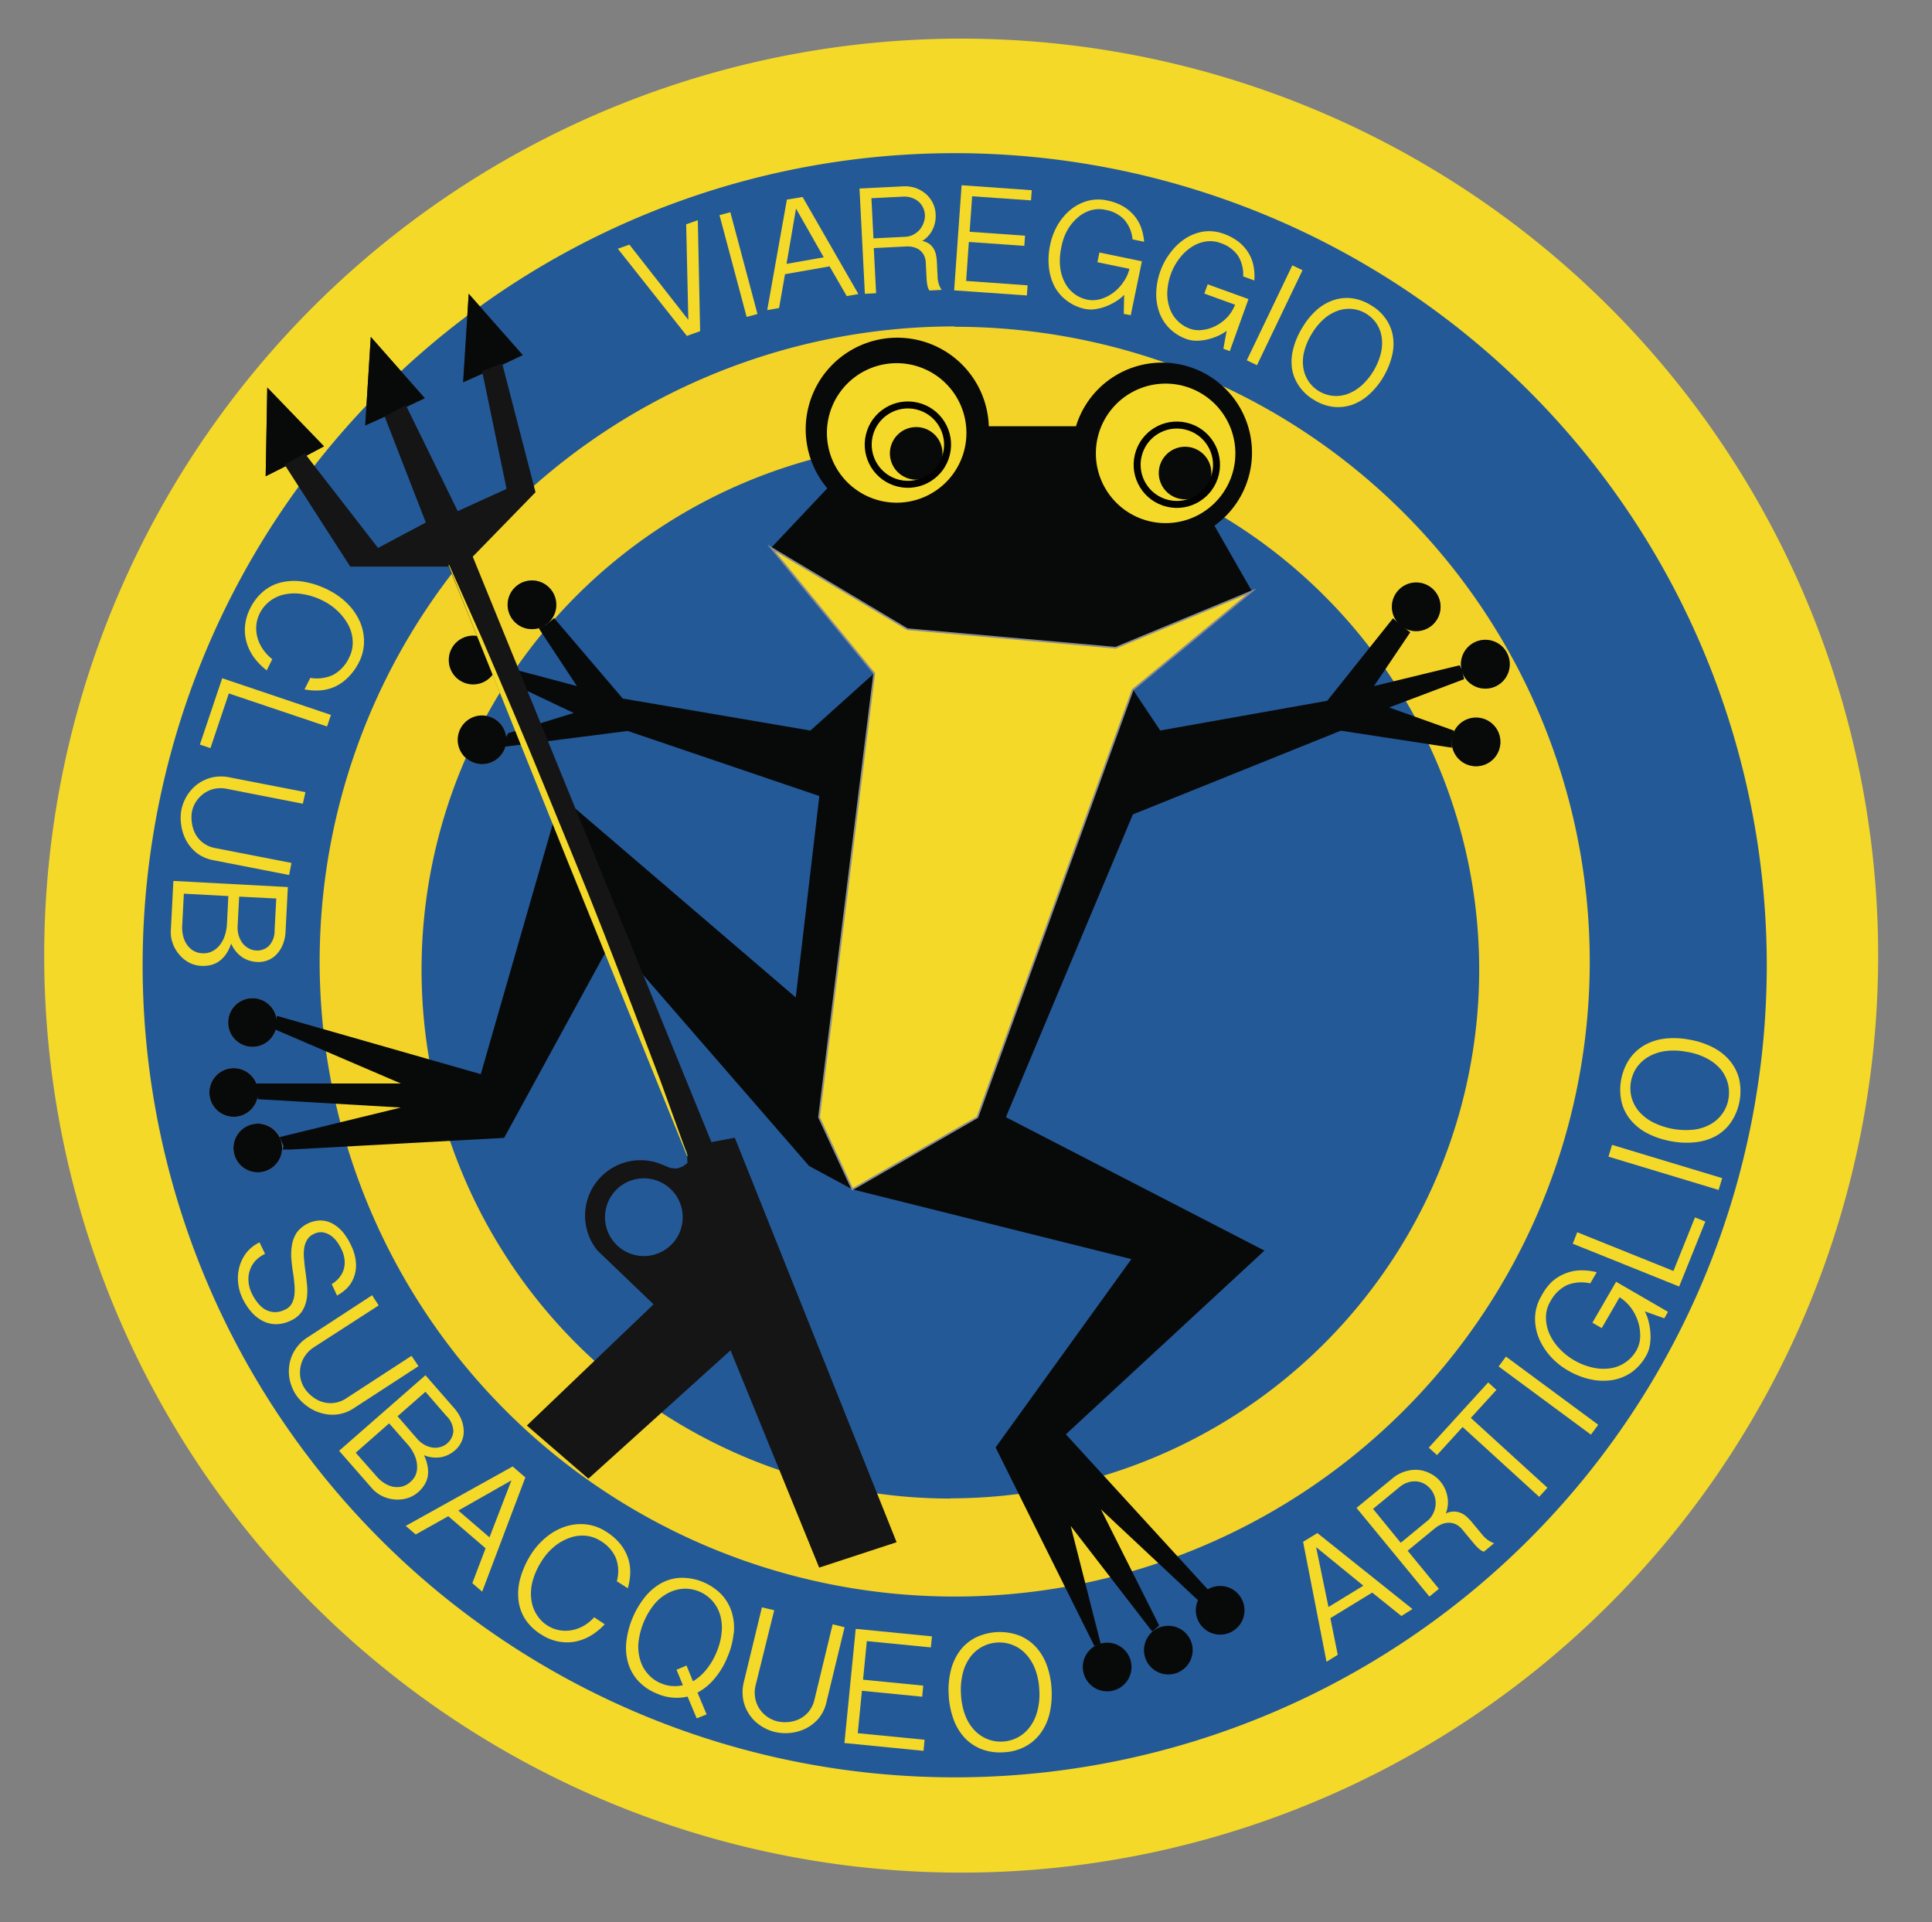 <svg id="Livello_1" data-name="Livello 1" xmlns="http://www.w3.org/2000/svg" viewBox="0 0 277 275.56"><rect x="0" y="0" width="277" height="275.56" fill="#808080" stroke="none"/><defs><style>.cls-1{fill:#245998;}.cls-2{fill:#f3d327;}.cls-3{fill:#f4d929;}.cls-4{fill:#8d8e8e;}.cls-5{fill:#080a0a;}.cls-6{fill:#343535;}.cls-7{fill:#4275b1;}.cls-10,.cls-8,.cls-9{fill:none;stroke-miterlimit:10;}.cls-8{stroke:#fff;}.cls-9{stroke:#8d8e8e;stroke-width:0.25px;}.cls-10{stroke:#020200;}.cls-11{fill:#151515;}</style></defs><path class="cls-1" d="M256.2,138.19A119.23,119.23,0,1,1,137,19,119.23,119.23,0,0,1,256.2,138.19"/><path class="cls-2" d="M136.88,46.8a91.05,91.05,0,1,0,91.05,91.05,91.06,91.06,0,0,0-91.05-91m-.62,168A75.82,75.82,0,1,1,212.08,139a75.82,75.82,0,0,1-75.82,75.82"/><path class="cls-3" d="M137.82,5.54A131.47,131.47,0,1,0,269.28,137,131.47,131.47,0,0,0,137.82,5.54m-.94,249.28A116.43,116.43,0,1,1,253.31,138.39,116.42,116.42,0,0,1,136.88,254.82"/><path class="cls-4" d="M206.54,87a3.49,3.49,0,1,1-3.49-3.49A3.49,3.49,0,0,1,206.54,87"/><path class="cls-5" d="M206.54,87a3.49,3.49,0,1,1-3.49-3.49A3.49,3.49,0,0,1,206.54,87Z"/><path class="cls-4" d="M216.46,95.23a3.5,3.5,0,1,1-3.5-3.5,3.5,3.5,0,0,1,3.5,3.5"/><path class="cls-5" d="M216.46,95.23a3.5,3.5,0,1,1-3.5-3.5A3.5,3.5,0,0,1,216.46,95.23Z"/><path class="cls-4" d="M215.12,106.37a3.49,3.49,0,1,1-3.49-3.49,3.49,3.49,0,0,1,3.49,3.49"/><path class="cls-5" d="M215.12,106.37a3.49,3.49,0,1,1-3.49-3.49A3.49,3.49,0,0,1,215.12,106.37Z"/><path class="cls-5" d="M162.23,239a3.49,3.49,0,1,1-3.49-3.49,3.49,3.49,0,0,1,3.49,3.49"/><path class="cls-5" d="M171,236.58a3.49,3.49,0,1,1-3.49-3.49,3.5,3.5,0,0,1,3.49,3.49"/><path class="cls-5" d="M178.43,230.87a3.49,3.49,0,1,1-3.49-3.49,3.49,3.49,0,0,1,3.49,3.49"/><polyline class="cls-6" points="69.57 53.4 66.4 54.81 67.2 42.12 74.95 50.91 71.78 52.41"/><polyline class="cls-5" points="69.57 53.4 66.4 54.81 67.2 42.12 74.95 50.91 71.78 52.41"/><line class="cls-7" x1="57.85" y1="58.23" x2="57.75" y2="58.28"/><line class="cls-8" x1="57.85" y1="58.23" x2="57.75" y2="58.28"/><polyline class="cls-6" points="57.83 58.55 60.91 57.09 53.16 48.3 52.36 61 55.42 59.63"/><polyline class="cls-5" points="57.83 58.55 60.91 57.09 53.16 48.3 52.36 61 55.42 59.63"/><polyline class="cls-6" points="41.19 66.72 38.09 68.28 38.32 55.56 46.45 63.99 43.36 65.64"/><polyline class="cls-5" points="41.19 66.72 38.09 68.28 38.32 55.56 46.45 63.99 43.36 65.64"/><path class="cls-4" d="M79.76,86.72a3.49,3.49,0,1,1-3.49-3.5,3.49,3.49,0,0,1,3.49,3.5"/><path class="cls-5" d="M79.76,86.72a3.49,3.49,0,1,1-3.49-3.5A3.49,3.49,0,0,1,79.76,86.72Z"/><path class="cls-4" d="M40.45,164.59A3.49,3.49,0,1,1,37,161.1a3.49,3.49,0,0,1,3.49,3.49"/><path class="cls-5" d="M40.45,164.59A3.49,3.49,0,1,1,37,161.1,3.49,3.49,0,0,1,40.45,164.59Z"/><path class="cls-4" d="M37,156.63a3.49,3.49,0,1,1-3.49-3.49A3.49,3.49,0,0,1,37,156.63"/><path class="cls-5" d="M37,156.63a3.49,3.49,0,1,1-3.49-3.49A3.49,3.49,0,0,1,37,156.63Z"/><path class="cls-4" d="M39.69,146.6a3.49,3.49,0,1,1-3.49-3.49,3.49,3.49,0,0,1,3.49,3.49"/><path class="cls-5" d="M39.69,146.6a3.49,3.49,0,1,1-3.49-3.49A3.49,3.49,0,0,1,39.69,146.6Z"/><path class="cls-4" d="M72.61,106.07a3.49,3.49,0,1,1-3.49-3.49,3.49,3.49,0,0,1,3.49,3.49"/><path class="cls-5" d="M72.61,106.07a3.49,3.49,0,1,1-3.49-3.49A3.49,3.49,0,0,1,72.61,106.07Z"/><path class="cls-5" d="M157.81,235.65l-4.3-16.87,11.69,15.14,1-.87-8.36-16.66,13.94,13.06,1.39-1.57-20.35-22.24,28.47-26.34-37.07-19.13,18.21-43.41,29.81-12,15.93,2.44v-1.17l.32-1.27-9.32-3.33,10.75-4.06-.3-1.31-.35-.68L197,98.36l5.2-7.71-1.3-1-1.18-1-9.43,11.82-23.94,4.26-3.94-5.9,17.06-14.11-5.25-9.18s-.16-.16,0-.24a12.9,12.9,0,1,0-19.95-14.19h-12.5a13.13,13.13,0,1,0-23.16,8.9l-8,8.48,14.76,18-9.18,8.25-26.9-4.59L79.45,88.62l-1.16.94-1.05.51,5.47,8.29L70.92,95.23l-.67,1.3,12,5.69-9.4,2.9-1,2L90,104.8l27.47,9.33L114.09,143,80.4,114.13,68.93,154l-29.24-8.36-.16,2,17.94,7.7H36.72l.24,2.25,20.51,1.2L41.7,162.63l-1.62.4.58,1.28-.13.5,1.17,0,30.58-1.67,15.53-28.43L116,167.17l6.21,3.35,40,10-19.47,27L156.91,236"/><path class="cls-3" d="M118.56,62.07a10,10,0,1,1,10,10,10,10,0,0,1-10-10"/><path class="cls-3" d="M157.12,65a10,10,0,1,1,10,10,10,10,0,0,1-10-10"/><polygon class="cls-3" points="179.46 84.79 159.96 92.87 130.09 90.21 110.58 78.56 125.34 96.55 117.43 160.18 122.21 170.51 140.13 160.18 162.4 98.9 179.46 84.79"/><polygon class="cls-9" points="179.46 84.79 159.96 92.87 130.09 90.21 110.58 78.56 125.34 96.55 117.43 160.18 122.21 170.51 140.13 160.18 162.4 98.9 179.46 84.79"/><path class="cls-5" d="M127.59,65a3.77,3.77,0,1,1,3.77,3.77A3.77,3.77,0,0,1,127.59,65"/><circle class="cls-10" cx="130.18" cy="63.76" r="5.69" transform="translate(38.21 175.8) rotate(-76.72)"/><path class="cls-5" d="M166.14,67.82a3.77,3.77,0,1,1,3.77,3.77,3.77,3.77,0,0,1-3.77-3.77"/><circle class="cls-10" cx="168.73" cy="66.64" r="5.69" transform="translate(65.11 215.54) rotate(-76.72)"/><path class="cls-3" d="M48.54,87.73a8,8,0,0,1,1.47,2A5.5,5.5,0,0,1,50.57,92a4.62,4.62,0,0,1-.51,2.27,5.38,5.38,0,0,1-2.26,2.47,5.52,5.52,0,0,1-3.31.45l-.83,1.65a8.78,8.78,0,0,0,2.27.14A6.38,6.38,0,0,0,48,98.46a6.55,6.55,0,0,0,1.87-1.31A8.05,8.05,0,0,0,51.44,95a6.52,6.52,0,0,0,.75-3.09A7,7,0,0,0,51.54,89a8.52,8.52,0,0,0-1.77-2.5,10.08,10.08,0,0,0-2.59-1.86,12.21,12.21,0,0,0-3.6-1.23,8.22,8.22,0,0,0-3.18.07,6.26,6.26,0,0,0-2.61,1.28,7.37,7.37,0,0,0-1.91,2.44,7.1,7.1,0,0,0-.75,2.55,6.53,6.53,0,0,0,.25,2.42,6.9,6.9,0,0,0,1.08,2.15,9.42,9.42,0,0,0,1.78,1.79l.8-1.6a6.19,6.19,0,0,1-1.23-1.27,5.54,5.54,0,0,1-.83-1.6,5,5,0,0,1-.24-1.83,4.67,4.67,0,0,1,.52-1.91,5.05,5.05,0,0,1,1.32-1.63,5.23,5.23,0,0,1,2-1,6.86,6.86,0,0,1,2.63-.12,9.87,9.87,0,0,1,3.14,1A8.48,8.48,0,0,1,48.54,87.73Z"/><polygon class="cls-3" points="47.45 102.5 31.86 97.24 28.66 106.75 30.17 107.26 32.81 99.42 46.89 104.16 47.45 102.5"/><path class="cls-3" d="M43.79,113.57,33,111.47a6,6,0,0,0-2.64,0,5.86,5.86,0,0,0-2.1,1,6,6,0,0,0-1.48,1.66,6.41,6.41,0,0,0-.78,2,6.52,6.52,0,0,0,0,2.25,6.38,6.38,0,0,0,.73,2.18,5.91,5.91,0,0,0,1.54,1.78,5.67,5.67,0,0,0,2.38,1l10.8,2.11.34-1.73-10.92-2.13a4,4,0,0,1-2.84-2,4.58,4.58,0,0,1-.51-1.58,5,5,0,0,1,0-1.64,4.06,4.06,0,0,1,.58-1.42,4.3,4.3,0,0,1,1.09-1.16,4.18,4.18,0,0,1,1.51-.69,4.43,4.43,0,0,1,1.85,0l10.87,2.13Z"/><path class="cls-3" d="M32.74,128.47l-.2,4a6.19,6.19,0,0,1-.36,1.82,4.38,4.38,0,0,1-.78,1.34,3.14,3.14,0,0,1-1.09.81,2.64,2.64,0,0,1-1.27.23,2.66,2.66,0,0,1-1.37-.4,2.89,2.89,0,0,1-.92-.92,3.64,3.64,0,0,1-.51-1.23,5,5,0,0,1-.12-1.33l.24-4.66Zm6.87.35-.24,4.54a3.15,3.15,0,0,1-.83,2.27,2.42,2.42,0,0,1-1.82.64,2.45,2.45,0,0,1-1.08-.31,2.86,2.86,0,0,1-.86-.73,3.39,3.39,0,0,1-.55-1.09,4,4,0,0,1-.16-1.37l.22-4.22ZM24.86,126.3l-.37,7.15a4.49,4.49,0,0,0,.28,1.81,4.9,4.9,0,0,0,.92,1.58A4.6,4.6,0,0,0,27.1,138a4.18,4.18,0,0,0,1.78.48,5.16,5.16,0,0,0,1.3-.11,3.6,3.6,0,0,0,1.19-.52,4.43,4.43,0,0,0,1-1,5.89,5.89,0,0,0,.77-1.57,4.6,4.6,0,0,0,1.56,1.94,4.23,4.23,0,0,0,2.16.7,3.63,3.63,0,0,0,1.5-.23,3.44,3.44,0,0,0,1.27-.84,4.39,4.39,0,0,0,.9-1.39,5.47,5.47,0,0,0,.41-1.9l.33-6.38Z"/><path class="cls-3" d="M37.21,178.12a5.39,5.39,0,0,0-1.88,1.49,5.8,5.8,0,0,0-1,2,6.22,6.22,0,0,0-.19,2.24,6.53,6.53,0,0,0,.59,2.21,8.61,8.61,0,0,0,1.28,2,5.57,5.57,0,0,0,1.63,1.31,4.18,4.18,0,0,0,1.9.48,4.79,4.79,0,0,0,2.1-.49,3.84,3.84,0,0,0,1.62-1.29,4.74,4.74,0,0,0,.69-1.71,7.51,7.51,0,0,0,.08-2c-.06-.7-.14-1.39-.24-2.08s-.14-1.14-.19-1.69a6.57,6.57,0,0,1,0-1.54,3.18,3.18,0,0,1,.41-1.26,2.15,2.15,0,0,1,1-.88,2.22,2.22,0,0,1,1.25-.23,2.79,2.79,0,0,1,1.1.42,3.82,3.82,0,0,1,.92.88,6.36,6.36,0,0,1,.7,1.17,4.59,4.59,0,0,1,.41,1.39,3.6,3.6,0,0,1-.08,1.35,3.46,3.46,0,0,1-.61,1.21,3.88,3.88,0,0,1-1.14,1l.76,1.64a6.46,6.46,0,0,0,1.38-1,4.52,4.52,0,0,0,1-1.52,4.88,4.88,0,0,0,.34-2.05,6.72,6.72,0,0,0-.7-2.61,8.68,8.68,0,0,0-1.17-1.89,5.48,5.48,0,0,0-1.46-1.22,3.72,3.72,0,0,0-1.68-.47,4.36,4.36,0,0,0-3.46,1.71,4.49,4.49,0,0,0-.7,1.76,7.84,7.84,0,0,0-.1,2c.06.7.14,1.39.25,2.07s.14,1.09.19,1.63a7.71,7.71,0,0,1,0,1.52,3.46,3.46,0,0,1-.39,1.25,2,2,0,0,1-1,.86,3.09,3.09,0,0,1-1.53.34,3.13,3.13,0,0,1-1.32-.4,4,4,0,0,1-1.07-1,6.61,6.61,0,0,1-.83-1.35,4.51,4.51,0,0,1-.44-1.67,3.86,3.86,0,0,1,.19-1.56,3.79,3.79,0,0,1,.78-1.36A4.88,4.88,0,0,1,38,179.76Z"/><path class="cls-3" d="M53.35,185.7l-9.19,6a5.86,5.86,0,0,0-1.88,1.86,5.56,5.56,0,0,0-.8,2.18,5.92,5.92,0,0,0,.09,2.22,6.44,6.44,0,0,0,.85,2A6.67,6.67,0,0,0,44,201.58a6.19,6.19,0,0,0,2,1,5.75,5.75,0,0,0,2.35.21,5.49,5.49,0,0,0,2.42-.92l9.23-6-1-1.48-9.33,6.07a4,4,0,0,1-3.43.54,4.17,4.17,0,0,1-1.47-.78,4.84,4.84,0,0,1-1.11-1.2,4.1,4.1,0,0,1-.58-1.43,4.47,4.47,0,0,1,0-1.59,4.11,4.11,0,0,1,.61-1.54,4.39,4.39,0,0,1,1.31-1.3l9.29-6Z"/><path class="cls-3" d="M55.79,204.07l2.64,3a5.78,5.78,0,0,1,1,1.55,4.12,4.12,0,0,1,.37,1.51,3,3,0,0,1-.21,1.34,2.81,2.81,0,0,1-.75,1,2.76,2.76,0,0,1-1.27.67,3,3,0,0,1-1.29,0,3.77,3.77,0,0,1-1.22-.53,4.79,4.79,0,0,1-1-.87L51,208.28ZM61,199.54,64,203a3.19,3.19,0,0,1,1,2.21,2.55,2.55,0,0,1-1.85,2.25,2.75,2.75,0,0,1-1.14.08,3.3,3.3,0,0,1-1.15-.4,3.76,3.76,0,0,1-1.06-.87L57,203.05ZM48.62,208l4.71,5.38a4.68,4.68,0,0,0,1.46,1.11,5.1,5.1,0,0,0,1.76.49,4.83,4.83,0,0,0,1.81-.17,4.26,4.26,0,0,0,1.61-.89,4.78,4.78,0,0,0,.86-1,3.62,3.62,0,0,0,.49-1.2,4.25,4.25,0,0,0,0-1.43,6,6,0,0,0-.54-1.66,4.53,4.53,0,0,0,2.47.29,4.24,4.24,0,0,0,2-1,3.58,3.58,0,0,0,.91-1.21,3.42,3.42,0,0,0,.33-1.49,4.63,4.63,0,0,0-.32-1.63,5.65,5.65,0,0,0-1-1.64L61,197.17Z"/><path class="cls-3" d="M70.18,220.41l-4.47-3.84,7.62-4.33Zm3.32-10.16-15.33,8.52L59.6,220l4.67-2.62,5.35,4.6-1.9,5,1.41,1.22,6.19-16.38Z"/><path class="cls-3" d="M79.39,221.8a7.43,7.43,0,0,1,2.15-1.27,5.39,5.39,0,0,1,2.3-.36,4.77,4.77,0,0,1,2.21.72,5.33,5.33,0,0,1,2.25,2.48,5.41,5.41,0,0,1,.14,3.34l1.57,1a8.92,8.92,0,0,0,.35-2.25,6.29,6.29,0,0,0-.34-2.15,6.6,6.6,0,0,0-1.13-2,8.09,8.09,0,0,0-2-1.72,6.53,6.53,0,0,0-3-1.05,7.15,7.15,0,0,0-3,.38,8.62,8.62,0,0,0-2.66,1.54,10.24,10.24,0,0,0-2.1,2.4,12.82,12.82,0,0,0-1.55,3.48,8.22,8.22,0,0,0-.23,3.16,6.39,6.39,0,0,0,1,2.72,7.47,7.47,0,0,0,2.26,2.13,6.9,6.9,0,0,0,2.47,1,6.4,6.4,0,0,0,2.43,0,7,7,0,0,0,2.25-.88,9.13,9.13,0,0,0,1.94-1.6l-1.51-1A6.06,6.06,0,0,1,83.85,233a5.39,5.39,0,0,1-1.67.68,4.92,4.92,0,0,1-1.84.07,4.78,4.78,0,0,1-1.86-.7A4.86,4.86,0,0,1,77,231.57a5.12,5.12,0,0,1-.8-2.1,6.75,6.75,0,0,1,.12-2.62,10.05,10.05,0,0,1,1.32-3A8.34,8.34,0,0,1,79.39,221.8Z"/><path class="cls-3" d="M101.2,239.45a7,7,0,0,1-1.85,1.6l-.92-2.26L97,239.4l.91,2.21a5,5,0,0,1-3.16-.28A4.89,4.89,0,0,1,92.9,240a5.08,5.08,0,0,1-1.11-2,6.57,6.57,0,0,1-.25-2.51,10.61,10.61,0,0,1,2.29-5.51,6.4,6.4,0,0,1,2-1.6,5.27,5.27,0,0,1,2.18-.6,5.23,5.23,0,0,1,4.09,1.7,5.29,5.29,0,0,1,1.13,2,6.55,6.55,0,0,1,.24,2.51,9.47,9.47,0,0,1-.75,2.92A9.59,9.59,0,0,1,101.2,239.45Zm4-5.23a7.76,7.76,0,0,0-.28-3.07,6.71,6.71,0,0,0-1.46-2.53,8,8,0,0,0-5.81-2.41,6.38,6.38,0,0,0-2.82.76,7.89,7.89,0,0,0-2.36,2,12.57,12.57,0,0,0-2.67,6.44,7.88,7.88,0,0,0,.27,3.06A6.58,6.58,0,0,0,91.51,241a7.4,7.4,0,0,0,2.65,1.8,7,7,0,0,0,4.42.44l1.31,3.12,1.42-.57L100,242.67a8.14,8.14,0,0,0,2.44-2,11.22,11.22,0,0,0,1.84-3.06A11.47,11.47,0,0,0,105.18,234.22Z"/><path class="cls-3" d="M109.24,230.45l-2.58,10.65a6,6,0,0,0-.09,2.65,5.78,5.78,0,0,0,2.51,3.68,6.24,6.24,0,0,0,2,.88,6.74,6.74,0,0,0,2.25.14,6.47,6.47,0,0,0,2.21-.64,6,6,0,0,0,1.85-1.46A5.58,5.58,0,0,0,118.5,244l2.59-10.7-1.71-.42-2.61,10.82a4.22,4.22,0,0,1-.82,1.7,4.14,4.14,0,0,1-1.32,1.05,4.59,4.59,0,0,1-1.6.44,4.91,4.91,0,0,1-1.63-.11,4.37,4.37,0,0,1-2.51-1.78,4.09,4.09,0,0,1-.61-1.55,4.27,4.27,0,0,1,.06-1.84L111,230.86Z"/><polygon class="cls-3" points="122.69 233.53 121.07 249.9 132.41 251.02 132.56 249.43 122.98 248.49 123.58 242.41 132.22 243.26 132.37 241.67 123.74 240.82 124.28 235.29 133.46 236.19 133.62 234.61 122.69 233.53"/><path class="cls-3" d="M148.73,245.31a6.48,6.48,0,0,1-1.08,2.29,5.22,5.22,0,0,1-1.7,1.48,5.23,5.23,0,0,1-4.42.24,5.25,5.25,0,0,1-1.85-1.29,6.4,6.4,0,0,1-1.31-2.16,9.65,9.65,0,0,1-.59-3,9.53,9.53,0,0,1,.27-3,6.46,6.46,0,0,1,1.06-2.29,5.25,5.25,0,0,1,1.71-1.48,5.21,5.21,0,0,1,4.41-.24,5.12,5.12,0,0,1,1.86,1.29,6.63,6.63,0,0,1,1.32,2.15,9.48,9.48,0,0,1,.6,3A9.24,9.24,0,0,1,148.73,245.31Zm1.36-6.55a7.9,7.9,0,0,0-1.58-2.64,6.65,6.65,0,0,0-2.42-1.65,8,8,0,0,0-6.27.34,6.5,6.5,0,0,0-2.22,1.9,7.9,7.9,0,0,0-1.28,2.8,11.64,11.64,0,0,0-.3,3.5,11.81,11.81,0,0,0,.68,3.45,7.83,7.83,0,0,0,1.57,2.65,6.65,6.65,0,0,0,2.41,1.65,7.38,7.38,0,0,0,3.17.47,7.22,7.22,0,0,0,3.11-.81,6.61,6.61,0,0,0,2.22-1.91,7.79,7.79,0,0,0,1.29-2.79,12.36,12.36,0,0,0,.3-3.51A11.94,11.94,0,0,0,150.09,238.76Z"/><path class="cls-3" d="M195.47,227.34l-5,3.06-1.77-8.58Zm-8.64-6.29,3.36,17.2,1.61-1L190.74,232l6-3.67,4.18,3.36,1.59-1L188.88,219.8Z"/><path class="cls-3" d="M196.86,216.33l3.84-3.16a3.52,3.52,0,0,1,1.15-.63,3.07,3.07,0,0,1,1.19-.15,2.82,2.82,0,0,1,1.13.32,3.22,3.22,0,0,1,1.55,1.93,3.16,3.16,0,0,1,.1,1.22,3.46,3.46,0,0,1-.36,1.17,3,3,0,0,1-.79,1l-3.84,3.16Zm8.33-5a4.51,4.51,0,0,0-1.69-.57,4.92,4.92,0,0,0-1.89.16,5.17,5.17,0,0,0-1.92,1l-5.2,4.27,10.45,12.71,1.36-1.11-4.48-5.46,3.83-3.15a4,4,0,0,1,1.23-.72,2.65,2.65,0,0,1,1.09-.13,2.32,2.32,0,0,1,.94.31,2.88,2.88,0,0,1,.72.62l1.66,2a6.3,6.3,0,0,0,.64.68,2.13,2.13,0,0,0,.82.53l1.46-1.21a4.17,4.17,0,0,1-.86-.45,3.79,3.79,0,0,1-.78-.72L211,218.2a7.47,7.47,0,0,0-.73-.76,3.26,3.26,0,0,0-.86-.54,2.72,2.72,0,0,0-1-.19,2.75,2.75,0,0,0-1.12.28,4.33,4.33,0,0,0,.23-2.43,4.72,4.72,0,0,0-1-2.15A4.51,4.51,0,0,0,205.19,211.32Z"/><polygon class="cls-3" points="204.85 207.55 206.03 208.62 209.7 204.59 220.68 214.6 221.86 213.3 210.88 203.29 214.55 199.27 213.37 198.2 204.85 207.55"/><rect class="cls-3" x="221.13" y="191.85" width="1.76" height="16.45" transform="translate(-70.84 259.75) rotate(-53.54)"/><path class="cls-3" d="M223.49,193.25a7.48,7.48,0,0,1-1.39-2.14,5.74,5.74,0,0,1-.45-2.29,4.45,4.45,0,0,1,.64-2.24,5.36,5.36,0,0,1,2.39-2.34A5.57,5.57,0,0,1,228,184l.93-1.6a9,9,0,0,0-2.27-.27,6.15,6.15,0,0,0-2.13.41,6.4,6.4,0,0,0-2,1.2A8,8,0,0,0,221,185.8a6.44,6.44,0,0,0-.91,3.06,7.42,7.42,0,0,0,.55,3,9.33,9.33,0,0,0,1.69,2.64,10.13,10.13,0,0,0,2.5,2,10.88,10.88,0,0,0,3.22,1.26,8.52,8.52,0,0,0,3.13.1,6.8,6.8,0,0,0,2.76-1.12A7.16,7.16,0,0,0,236,194.4a4.63,4.63,0,0,0,.54-1.5,7.29,7.29,0,0,0,.09-1.69,8.83,8.83,0,0,0-.25-1.7,6.21,6.21,0,0,0-.56-1.5l2.8,1,.53-.93-7.44-4.31-3.4,5.87,1.34.77,2.56-4.42a6.26,6.26,0,0,1,1.66,1.55,6.84,6.84,0,0,1,1,2,6.44,6.44,0,0,1,.29,2.16,4.26,4.26,0,0,1-.56,1.95,5.22,5.22,0,0,1-1.5,1.64,5.14,5.14,0,0,1-2.11.87,6.91,6.91,0,0,1-2.55-.07,9.31,9.31,0,0,1-2.84-1.12A9.12,9.12,0,0,1,223.49,193.25Z"/><polygon class="cls-3" points="225.49 178.31 240.75 184.45 244.5 175.14 243.02 174.54 239.93 182.22 226.14 176.67 225.49 178.31"/><rect class="cls-3" x="237.21" y="159.63" width="1.76" height="16.45" transform="matrix(0.29, -0.96, 0.96, 0.29, 8.58, 347.26)"/><path class="cls-3" d="M244.73,151.75a6.77,6.77,0,0,1,2,1.58,5.43,5.43,0,0,1,1,2,5.25,5.25,0,0,1,.08,2.27,5,5,0,0,1-.88,2.08,5.13,5.13,0,0,1-1.69,1.51,6.47,6.47,0,0,1-2.39.77,10.54,10.54,0,0,1-5.88-1.07,6.67,6.67,0,0,1-2-1.56,5.39,5.39,0,0,1-1.05-2,5.3,5.3,0,0,1,.79-4.35,5.42,5.42,0,0,1,1.69-1.5,6.79,6.79,0,0,1,2.4-.79,9.45,9.45,0,0,1,3,.11A9.28,9.28,0,0,1,244.73,151.75Zm-6-2.84a7.7,7.7,0,0,0-2.94.93,6.77,6.77,0,0,0-2.17,2,8,8,0,0,0-1.12,6.18,6.33,6.33,0,0,0,1.34,2.6,7.72,7.72,0,0,0,2.42,1.9,12.14,12.14,0,0,0,3.34,1.1,11.69,11.69,0,0,0,3.51.14,7.86,7.86,0,0,0,2.94-.91,6.42,6.42,0,0,0,2.16-2,8,8,0,0,0,1.13-6.19,6.65,6.65,0,0,0-1.34-2.6,7.72,7.72,0,0,0-2.42-1.9,11.51,11.51,0,0,0-3.34-1.1A11.7,11.7,0,0,0,238.68,148.91Z"/><polygon class="cls-3" points="90.24 35.07 88.58 35.66 98.48 48.16 100.38 47.48 100.05 31.57 98.38 32.16 98.69 45.86 90.24 35.07"/><rect class="cls-3" x="105.08" y="30.37" width="1.61" height="15.1" transform="translate(-6.2 28.57) rotate(-14.93)"/><path class="cls-3" d="M118.1,36.89l-5.33.94,1.36-7.93Zm-5.28-8.27L110,44.46l1.7-.3.85-4.85,6.39-1.12,2.46,4.26,1.67-.29-8-13.92Z"/><path class="cls-3" d="M124.94,28.42l4.55-.23a3.12,3.12,0,0,1,1.19.16,2.79,2.79,0,0,1,1,.54,2.6,2.6,0,0,1,.65.85,2.68,2.68,0,0,1,.28,1.11A2.83,2.83,0,0,1,132.4,32a3.17,3.17,0,0,1-.6,1,3.36,3.36,0,0,1-.9.67,2.85,2.85,0,0,1-1.12.28l-4.55.23Zm8.88.85a4.17,4.17,0,0,0-.94-1.34A4.53,4.53,0,0,0,131.4,27a4.81,4.81,0,0,0-2-.28l-6.17.31L124,42.12l1.61-.08-.33-6.47,4.56-.23a3.41,3.41,0,0,1,1.29.14,2.42,2.42,0,0,1,.88.5,2.21,2.21,0,0,1,.52.74,2.57,2.57,0,0,1,.2.85l.12,2.4a6.57,6.57,0,0,0,.1.85,1.87,1.87,0,0,0,.31.83l1.75-.09a3.4,3.4,0,0,1-.4-.81,3.64,3.64,0,0,1-.18-1l-.11-2.29a6.2,6.2,0,0,0-.13-.95,2.77,2.77,0,0,0-.34-.87,2.35,2.35,0,0,0-.62-.68,2.66,2.66,0,0,0-1-.41,4,4,0,0,0,1.5-1.67,4.41,4.41,0,0,0,.42-2.14A4.18,4.18,0,0,0,133.82,29.27Z"/><polygon class="cls-3" points="137.87 26.56 136.8 41.63 147.23 42.36 147.33 40.91 138.52 40.28 138.91 34.69 146.86 35.25 146.96 33.79 139.02 33.23 139.38 28.14 147.82 28.73 147.93 27.27 137.87 26.56"/><path class="cls-3" d="M153,33.06a6.8,6.8,0,0,1,1.46-1.82,5.13,5.13,0,0,1,1.86-1.07,4.29,4.29,0,0,1,2.14-.09,4.9,4.9,0,0,1,2.73,1.41,5,5,0,0,1,1.19,2.83l1.66.34a8,8,0,0,0-.42-2,5.75,5.75,0,0,0-1-1.74,6.23,6.23,0,0,0-1.6-1.34,7.46,7.46,0,0,0-2.29-.84,5.89,5.89,0,0,0-2.93.1,6.77,6.77,0,0,0-2.44,1.34,8.48,8.48,0,0,0-1.81,2.24,9.51,9.51,0,0,0-1,2.76,10.07,10.07,0,0,0-.16,3.17,7.86,7.86,0,0,0,.82,2.76A6.35,6.35,0,0,0,153,43.14a6.48,6.48,0,0,0,2.67,1.17,4.19,4.19,0,0,0,1.46,0,6.83,6.83,0,0,0,1.5-.41,8,8,0,0,0,1.4-.71,6,6,0,0,0,1.15-.92L161.12,45l1,.19,1.6-7.73-6.09-1.26-.29,1.39,4.59.95a5.39,5.39,0,0,1-.86,1.89A6.22,6.22,0,0,1,159.57,42a5.63,5.63,0,0,1-1.79.88,3.94,3.94,0,0,1-1.86.09,4.68,4.68,0,0,1-3.23-2.42,6.32,6.32,0,0,1-.69-2.25,8.7,8.7,0,0,1,.16-2.79A8,8,0,0,1,153,33.06Z"/><path class="cls-3" d="M169.14,37a6.91,6.91,0,0,1,1.71-1.59,5.09,5.09,0,0,1,2-.78,4.22,4.22,0,0,1,2.13.21,5,5,0,0,1,2.5,1.79,5.1,5.1,0,0,1,.76,3l1.6.58a8,8,0,0,0-.12-2.09,5.54,5.54,0,0,0-.72-1.86,6,6,0,0,0-1.39-1.57,7.75,7.75,0,0,0-2.14-1.16,6,6,0,0,0-2.92-.33,6.68,6.68,0,0,0-2.6,1,8.32,8.32,0,0,0-2.12,2,9.6,9.6,0,0,0-1.43,2.58,10,10,0,0,0-.62,3.12,7.73,7.73,0,0,0,.42,2.84,6.27,6.27,0,0,0,1.45,2.32,6.63,6.63,0,0,0,2.47,1.55,4.27,4.27,0,0,0,1.44.24,6.75,6.75,0,0,0,1.54-.18,8.52,8.52,0,0,0,1.5-.5,6.23,6.23,0,0,0,1.27-.74L175.4,50l.92.34L179,42.88l-5.85-2.12-.48,1.33,4.41,1.6A5.74,5.74,0,0,1,176,45.44a6.24,6.24,0,0,1-1.65,1.26,5.52,5.52,0,0,1-1.91.6,3.82,3.82,0,0,1-1.85-.18A4.71,4.71,0,0,1,168.84,46a4.65,4.65,0,0,1-1.12-1.77,6.32,6.32,0,0,1-.36-2.32,8.75,8.75,0,0,1,.56-2.75A8.49,8.49,0,0,1,169.14,37Z"/><rect class="cls-3" x="175.19" y="44.39" width="15.1" height="1.62" transform="translate(62.98 190.43) rotate(-64.38)"/><path class="cls-3" d="M195.13,55.34a6.19,6.19,0,0,1-2,1.17,4.88,4.88,0,0,1-2.06.24,4.83,4.83,0,0,1-3.47-2.1,4.86,4.86,0,0,1-.74-1.95,5.94,5.94,0,0,1,.13-2.31,9,9,0,0,1,1.09-2.54,8.87,8.87,0,0,1,1.76-2.14,6,6,0,0,1,2-1.17,4.85,4.85,0,0,1,2.06-.24,4.8,4.8,0,0,1,3.47,2.11,4.8,4.8,0,0,1,.73,1.94,6.12,6.12,0,0,1-.12,2.31,9.38,9.38,0,0,1-2.84,4.68Zm4.43-4.25a7.16,7.16,0,0,0,.16-2.82,6.07,6.07,0,0,0-1-2.51,6.58,6.58,0,0,0-2.17-2,6.86,6.86,0,0,0-2.76-1,6,6,0,0,0-2.67.3,7.1,7.1,0,0,0-2.42,1.45,10.69,10.69,0,0,0-2,2.5,10.8,10.8,0,0,0-1.28,3,7.19,7.19,0,0,0-.18,2.82,6,6,0,0,0,1,2.5,6.6,6.6,0,0,0,2.15,2,6.7,6.7,0,0,0,2.78,1,6.17,6.17,0,0,0,2.67-.29,7.16,7.16,0,0,0,2.42-1.45,10.76,10.76,0,0,0,2.05-2.5A11,11,0,0,0,199.56,51.09Z"/><path class="cls-4" d="M65.12,92.44a3.49,3.49,0,1,1,.53,4.91,3.49,3.49,0,0,1-.53-4.91"/><path class="cls-5" d="M65.12,92.44a3.49,3.49,0,1,1,.53,4.91A3.49,3.49,0,0,1,65.12,92.44Z"/><path class="cls-11" d="M58.18,58.07l7.45,15.21,7-3.19L69.12,53.21,72,52.11l4.78,18.46-9,9.24L102,163.75l3.35-.64,23.2,58-11.1,3.64-12.71-31.15L84.36,212l-8.82-7.62L93.7,187l-8.07-7.74a7.95,7.95,0,0,1,6.21-12.92,7.76,7.76,0,0,1,3.09.63l1.24.5.9.06.83-.3.66-.48-.06-1.55-.31-.61L64.35,81.24H50.22l-9.4-14.6L43.69,65,54.2,78.56l6.85-3.65L55.16,59.74l3-1.67M87.85,171.18a5.57,5.57,0,1,0,7.8-1.13A5.57,5.57,0,0,0,87.85,171.18Z"/><path class="cls-3" d="M64.4,81l4.66,10.44,4.49,10.5c3,7,5.82,14.07,8.73,21.11s5.65,14.14,8.37,21.26L94.71,155l3.89,10.74-.09,0L81.36,123.42,64.3,81Z"/></svg>